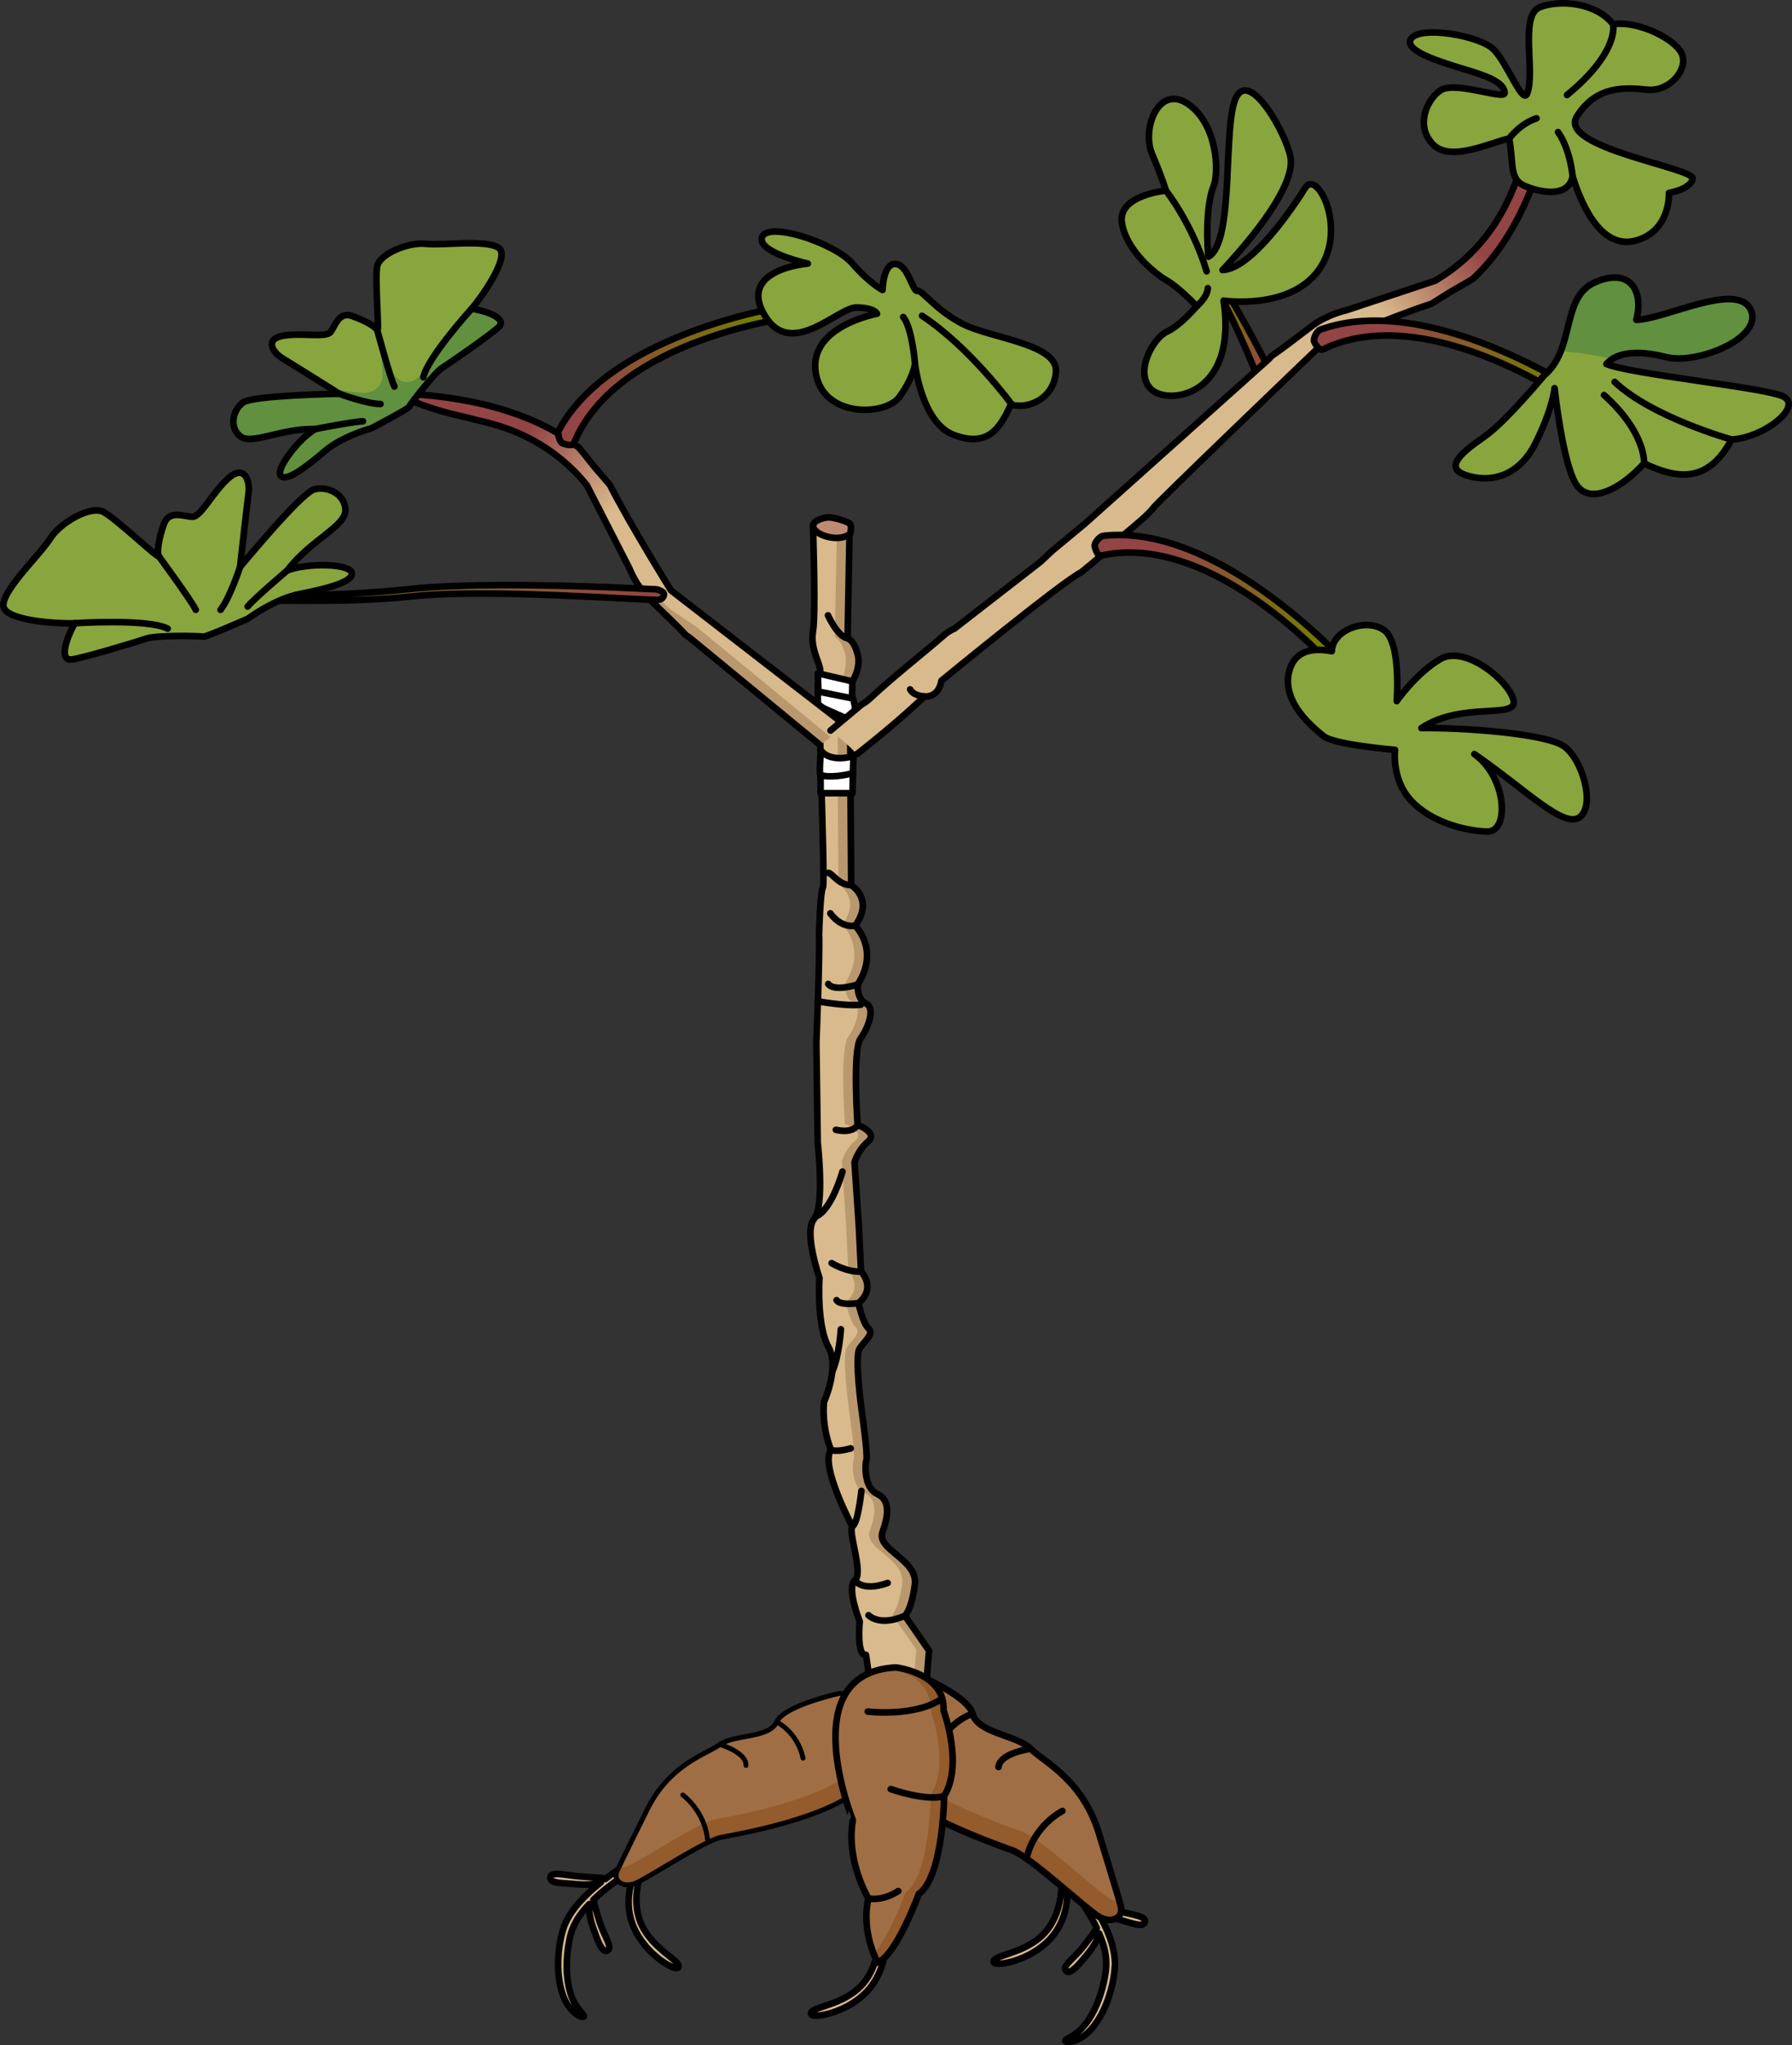 <?xml version="1.0" encoding="utf-8"?>
<!-- Generator: Adobe Illustrator 16.0.0, SVG Export Plug-In . SVG Version: 6.00 Build 0)  -->
<!DOCTYPE svg PUBLIC "-//W3C//DTD SVG 1.1//EN" "http://www.w3.org/Graphics/SVG/1.1/DTD/svg11.dtd">
<svg version="1.1" id="Layer_1" xmlns="http://www.w3.org/2000/svg" xmlns:xlink="http://www.w3.org/1999/xlink" x="0px" y="0px"
	 width="271.608px" height="309.876px" viewBox="0 0 271.608 309.876" enable-background="new 0 0 271.608 309.876"
	 xml:space="preserve">
<rect x="0" y="0" width="271.608" height="309.876" fill="#333333" stroke="none"/>
<g>
	<g>
		<g>
			<g>
				<path fill="#D9BA8C" stroke="#000000" stroke-linecap="round" stroke-linejoin="round" stroke-miterlimit="10" d="
					M169.641,289.595c-1.086-0.313-2.07-0.585-2.74-0.798c-0.662-0.206-1.114-0.343-1.242-0.229
					c-0.929-1.451-1.976-2.871-3.086-4.28c-2.519-3.172-5.273-5.867-7.6-8.398c-2.335-2.523-4.167-5.019-5.19-7.374
					c-0.142-0.288-0.258-0.576-0.358-0.857c-0.103-0.287-0.225-0.543-0.303-0.831c-0.084-0.287-0.168-0.56-0.249-0.826
					c-0.063-0.21-0.083-0.463-0.096-0.701c-0.007-0.979,0.166-1.896,0.113-2.671c-0.028-0.393-0.118-0.749-0.271-1.033
					c-0.178-0.276-0.389-0.461-0.598-0.541c-0.205-0.102-0.348-0.109-0.447-0.117s-0.156-0.004-0.164,0.017
					c-0.006,0.022,0.037,0.056,0.127,0.104c0.09,0.046,0.236,0.102,0.366,0.214c0.149,0.09,0.284,0.27,0.391,0.486
					c0.087,0.236,0.129,0.531,0.12,0.88c-0.019,0.704-0.255,1.557-0.32,2.658c-0.004,0.281-0.004,0.57,0.076,0.895
					c0.064,0.272,0.134,0.551,0.203,0.839c0.059,0.286,0.18,0.587,0.271,0.894c0.096,0.313,0.208,0.623,0.342,0.93
					c0.972,2.517,2.82,5.181,5.146,7.789c1.156,1.313,2.42,2.635,3.694,4.018c1.052,1.153,2.114,2.371,3.154,3.632
					c-0.015,0.462-0.03,1.036-0.071,1.69c-0.137,1.749-0.519,4.231-2.098,6.314c-0.773,1.047-1.79,1.808-2.778,2.362
					c-0.48,0.305-0.995,0.495-1.453,0.721c-0.478,0.184-0.923,0.353-1.329,0.509c-1.665,0.556-2.734,0.854-2.643,1.359
					c0.037,0.215,0.344,0.303,0.871,0.287c0.531,0.001,1.272-0.155,2.179-0.404c0.446-0.154,0.937-0.32,1.448-0.534
					c0.502-0.25,1.057-0.474,1.586-0.827c1.082-0.647,2.207-1.539,3.093-2.731c0.901-1.187,1.431-2.524,1.707-3.75
					c0.302-1.233,0.296-2.365,0.28-3.297c-0.021-0.302-0.049-0.575-0.076-0.835c1.807,2.288,3.422,4.635,4.541,6.99
					c-0.141,0.178-0.307,0.428-0.506,0.723c-0.393,0.582-1.018,1.402-1.716,2.29c-1.454,1.761-3.11,2.763-2.418,3.476
					c0.599,0.622,1.837-0.856,3.368-2.709c0.748-0.95,1.307-1.904,1.561-2.721c0.031-0.092,0.043-0.166,0.064-0.25
					c0.226,0.527,0.434,1.062,0.602,1.592c0.499,1.598,0.598,3.113,0.336,4.573c-0.229,1.47-0.607,2.82-1.059,4
					c-0.903,2.364-2.125,4.027-3.193,4.841c-1.057,0.831-1.852,0.989-1.813,1.271c-0.006,0.175,0.959,0.342,2.362-0.466
					c1.402-0.792,2.861-2.651,3.861-5.173c0.503-1.262,0.911-2.695,1.153-4.28c0.057-0.394,0.105-0.833,0.131-1.233
					c0.012-0.211,0.021-0.425,0.033-0.643c-0.018-0.216-0.031-0.435-0.049-0.654c-0.057-0.886-0.277-1.755-0.532-2.626
					c-0.552-1.677-1.362-3.306-2.331-4.9c0.112,0.095,0.242,0.198,0.396,0.305c0.688,0.465,1.686,0.884,2.821,1.207
					c2.286,0.601,3.978,1.365,4.229,0.437C173.778,290.341,171.833,290.165,169.641,289.595z"/>
			</g>
			<g>
				<path fill="#D9BA8C" stroke="#000000" stroke-linecap="round" stroke-linejoin="round" stroke-miterlimit="10" d="
					M134.163,294.919c0.15-1.116,0.955-4.453-0.875-4.792c-1.341-0.247-0.014,2.867-0.067,3.729
					c-0.137,1.749-0.519,4.231-2.098,6.314c-0.773,1.047-1.79,1.808-2.778,2.362c-0.48,0.305-0.995,0.495-1.453,0.721
					c-0.478,0.184-0.923,0.353-1.329,0.509c-1.665,0.556-2.734,0.854-2.643,1.359c0.037,0.215,0.344,0.303,0.871,0.287
					c0.531,0.001,1.272-0.155,2.179-0.404c0.446-0.154,0.937-0.32,1.448-0.534c0.502-0.25,1.057-0.474,1.586-0.827
					c1.082-0.647,2.207-1.539,3.093-2.731c1.01-1.358,1.893-3.388,1.975-5.039C134.087,295.549,134.122,295.23,134.163,294.919z"/>
			</g>
			<g>
				<path fill="#D9BA8C" stroke="#000000" stroke-linecap="round" stroke-linejoin="round" stroke-miterlimit="10" d="
					M87.624,284.289c1.127,0.084,2.146,0.17,2.848,0.202c0.692,0.037,1.164,0.066,1.244,0.217c1.375-1.038,2.85-2.006,4.379-2.942
					c3.464-2.101,6.983-3.673,10.043-5.238c3.065-1.556,5.649-3.261,7.427-5.114c0.233-0.221,0.442-0.451,0.634-0.68
					c0.196-0.234,0.399-0.432,0.572-0.675c0.179-0.239,0.352-0.466,0.521-0.688c0.132-0.175,0.239-0.404,0.333-0.624
					c0.347-0.915,0.503-1.835,0.82-2.544c0.164-0.358,0.371-0.662,0.613-0.875c0.263-0.197,0.523-0.298,0.748-0.301
					c0.228-0.023,0.364,0.019,0.461,0.046c0.095,0.027,0.147,0.051,0.147,0.073c-0.002,0.022-0.054,0.039-0.155,0.053
					c-0.1,0.012-0.257,0.013-0.417,0.073c-0.172,0.032-0.36,0.154-0.536,0.32c-0.163,0.192-0.305,0.454-0.418,0.784
					c-0.227,0.666-0.301,1.548-0.621,2.604c-0.096,0.266-0.195,0.536-0.383,0.813c-0.154,0.233-0.316,0.47-0.482,0.717
					c-0.153,0.247-0.371,0.487-0.563,0.743c-0.198,0.26-0.411,0.513-0.644,0.753c-1.785,2.023-4.443,3.88-7.53,5.52
					c-1.54,0.83-3.185,1.631-4.859,2.484c-1.387,0.717-2.806,1.49-4.219,2.313c-0.146,0.438-0.331,0.981-0.519,1.609
					c-0.479,1.688-0.982,4.148-0.226,6.65c0.362,1.25,1.052,2.316,1.786,3.18c0.345,0.452,0.762,0.81,1.113,1.18
					c0.383,0.338,0.742,0.65,1.068,0.939c1.369,1.099,2.269,1.749,2.008,2.191c-0.11,0.188-0.428,0.164-0.918-0.033
					c-0.498-0.184-1.139-0.587-1.902-1.135c-0.365-0.301-0.767-0.626-1.173-1.004c-0.384-0.409-0.827-0.811-1.2-1.326
					c-0.79-0.982-1.535-2.209-1.952-3.636c-0.435-1.425-0.466-2.864-0.3-4.108c0.146-1.262,0.544-2.321,0.882-3.189
					c0.124-0.275,0.245-0.523,0.361-0.757c-2.488,1.519-4.817,3.159-6.685,4.979c0.07,0.215,0.139,0.508,0.224,0.854
					c0.166,0.682,0.468,1.668,0.813,2.742c0.753,2.156,1.958,3.672,1.061,4.1c-0.775,0.375-1.425-1.441-2.217-3.709
					c-0.373-1.151-0.565-2.24-0.52-3.094c0.002-0.098,0.018-0.171,0.025-0.257c-0.394,0.416-0.774,0.845-1.115,1.284
					c-1.023,1.324-1.642,2.712-1.903,4.172c-0.296,1.458-0.409,2.855-0.396,4.119c0.026,2.531,0.595,4.514,1.314,5.648
					c0.703,1.146,1.393,1.57,1.259,1.821c-0.055,0.165-1.019-0.013-2.054-1.257c-1.04-1.229-1.764-3.479-1.826-6.191
					c-0.033-1.357,0.081-2.844,0.404-4.415c0.083-0.388,0.189-0.817,0.306-1.202c0.063-0.201,0.128-0.404,0.191-0.613
					c0.092-0.197,0.181-0.396,0.273-0.598c0.36-0.811,0.868-1.549,1.41-2.277c1.1-1.381,2.425-2.627,3.888-3.787
					c-0.139,0.051-0.297,0.102-0.479,0.148c-0.806,0.197-1.888,0.244-3.064,0.152c-2.353-0.23-4.204-0.1-4.117-1.058
					C83.485,283.553,85.37,284.063,87.624,284.289z"/>
			</g>
			<linearGradient id="SVGID_1_" gradientUnits="userSpaceOnUse" x1="131.822" y1="-40.027" x2="131.822" y2="-57.69">
				<stop  offset="0" style="stop-color:#D9BA8C"/>
				<stop  offset="1" style="stop-color:#934444"/>
			</linearGradient>
			<path fill="url(#SVGID_1_)" d="M138.658,240.126c0.51-3.845-5.867-5.29-4.904-7.986c0.961-2.695,1.141-4.897-0.82-5.8
				c-1.959-0.898-1.859-4.405-1.613-5.125c0.24-0.718-0.712-7.454-0.712-7.454s-1.151-8.231-0.31-9.46
				c0.838-1.225,2.215-2.222,1.332-3.032c-0.883-0.814-1.513-3.824-1.513-3.824c2.782-2.362,0.391-4.775,0.391-4.775l-0.349-7.056
				l-0.645-9.485c0,0,0.46-1.813,2.049-3.162c1.59-1.35-1.583-2.533-1.583-2.533s-0.794-11.347,0.458-13.093
				c1.254-1.748,2.227-4.627,0.803-5.297c-1.424-0.674-1.244-2.879-1.244-2.879c3.389-5.27-0.381-8.906-0.381-8.906
				c2.918-4.016-0.605-6.152-0.605-6.152l-0.117-16.654l-0.032-13.685c0,0,1.706-2.269,1.151-4.533
				c-0.555-2.266-1.55-2.531-1.55-2.531l0.301-16.177c-1.299-0.451-4.188-0.779-5.537-0.994c0.25,9.04,0.278,14.506,0,16.059
				c-0.525,2.926,1.462,5.427,1.019,6.314c-0.441,0.89,0.893,32.068,0.48,32.59c-0.414,0.521-0.586,7.165-0.586,7.165
				c0.15,2.759-0.404,16.241-0.404,16.241l0.199,15.183c0,0,1.095,9.703-0.541,11.605c-1.635,1.901,0.809,8.944,0.809,8.944
				c-0.061,0.733-0.354,7.367,1.364,10.468c1.72,3.1-0.681,8.328-0.681,8.328c-0.342,4.165,1.068,7.239,1.068,7.239
				c-1.734,2.324,3.221,11.607,3.221,11.607c-0.654,0.931,1.73,7.043,0.404,8.168c-1.324,1.125,0.725,6.225,0.725,6.225
				s-0.517,5.277,0.947,5.067l0.631,4.275l8.617-1.082l0.313-3.826l-3.654-5.292C137.158,244.811,138.148,243.967,138.658,240.126z"
				/>
			<g>
				<path fill="#B9986E" d="M138.658,240.126c0.51-3.845-5.867-5.29-4.904-7.986c0.961-2.695,1.141-4.897-0.82-5.8
					c-1.959-0.898-1.859-4.405-1.613-5.125c0.24-0.718-0.712-7.454-0.712-7.454s-1.151-8.231-0.31-9.46
					c0.838-1.225,2.215-2.222,1.332-3.032c-0.883-0.814-1.513-3.824-1.513-3.824c2.782-2.362,0.391-4.775,0.391-4.775l-0.349-7.056
					l-0.645-9.485c0,0,0.46-1.813,2.049-3.162c1.59-1.35-1.583-2.533-1.583-2.533s-0.794-11.347,0.458-13.093
					c1.254-1.748,2.227-4.627,0.803-5.297c-1.424-0.674-1.244-2.879-1.244-2.879c3.389-5.27-0.381-8.906-0.381-8.906
					c2.918-4.016-0.605-6.152-0.605-6.152l-0.117-16.654l-0.032-13.685c0,0,1.706-2.269,1.151-4.533
					c-0.555-2.266-1.55-2.531-1.55-2.531l0.301-16.177c-0.632-0.22-1.271-0.418-1.921-0.58l-0.309,16.599
					c0,0,0.993,0.267,1.55,2.532c0.554,2.264-1.105,5.606-1.105,5.606l-0.015,12.61l0.117,16.654c0,0,3.523,2.138,0.605,6.153
					c0,0,3.771,3.637,0.382,8.906c0,0-0.181,2.205,1.244,2.878c1.425,0.67,0.45,3.549-0.804,5.297
					c-1.252,1.747-0.457,13.093-0.457,13.093s3.174,1.184,1.582,2.533c-1.588,1.35-2.048,3.162-2.048,3.162l0.645,9.485l0.349,7.056
					c0,0,2.391,2.414-0.391,4.775c0,0,0.629,3.01,1.512,3.824c0.884,0.811-0.492,1.808-1.332,3.033
					c-0.84,1.228,0.311,9.459,0.311,9.459s0.953,6.736,0.71,7.454c-0.243,0.721-0.346,4.228,1.614,5.125
					c1.959,0.902,1.779,3.104,0.82,5.801c-0.959,2.695,5.416,4.141,4.906,7.985c-0.511,3.842-1.501,4.685-1.501,4.685l3.654,5.292
					l-0.313,3.826l-6.745,0.85l0.058,0.391l8.617-1.082l0.313-3.826l-3.654-5.292C137.158,244.811,138.148,243.967,138.658,240.126z
					"/>
			</g>
			<path fill="none" stroke="#000000" stroke-linecap="round" stroke-linejoin="round" stroke-miterlimit="10" d="M138.658,240.126
				c0.51-3.845-5.867-5.29-4.904-7.986c0.961-2.695,1.141-4.897-0.82-5.8c-1.959-0.898-1.859-4.405-1.613-5.125
				c0.24-0.718-0.712-7.454-0.712-7.454s-1.151-8.231-0.31-9.46c0.838-1.225,2.215-2.222,1.332-3.032
				c-0.883-0.814-1.513-3.824-1.513-3.824c2.782-2.362,0.391-4.775,0.391-4.775l-0.349-7.056l-0.645-9.485
				c0,0,0.46-1.813,2.049-3.162c1.59-1.35-1.583-2.533-1.583-2.533s-0.794-11.347,0.458-13.093c1.254-1.748,2.227-4.627,0.803-5.297
				c-1.424-0.674-1.244-2.879-1.244-2.879c3.389-5.27-0.381-8.906-0.381-8.906c2.918-4.016-0.605-6.152-0.605-6.152l-0.117-16.654
				l-0.032-13.685c0,0,1.706-2.269,1.151-4.533c-0.555-2.266-1.55-2.531-1.55-2.531l0.301-16.177
				c-1.299-0.451-4.188-0.779-5.537-0.994c0.25,9.04,0.278,14.506,0,16.059c-0.525,2.926,1.462,5.427,1.019,6.314
				c-0.441,0.89,0.893,32.068,0.48,32.59c-0.414,0.521-0.586,7.165-0.586,7.165c0.15,2.759-0.404,16.241-0.404,16.241l0.199,15.183
				c0,0,1.095,9.703-0.541,11.605c-1.635,1.901,0.809,8.944,0.809,8.944c-0.061,0.733-0.354,7.367,1.364,10.468
				c1.72,3.1-0.681,8.328-0.681,8.328c-0.342,4.165,1.068,7.239,1.068,7.239c-1.734,2.324,3.221,11.607,3.221,11.607
				c-0.654,0.931,1.73,7.043,0.404,8.168c-1.324,1.125,0.725,6.225,0.725,6.225s-0.517,5.277,0.947,5.067l0.631,4.275l8.617-1.082
				l0.313-3.826l-3.654-5.292C137.158,244.811,138.148,243.967,138.658,240.126z"/>
			<path fill="none" stroke="#000000" stroke-linecap="round" stroke-linejoin="round" stroke-miterlimit="10" d="M125.494,93.229
				c0,0,1.445,3.25,2.97,3.473"/>
			<path fill="none" stroke="#000000" stroke-linecap="round" stroke-linejoin="round" stroke-miterlimit="10" d="M125.557,132.256
				c0.611,0.05,1.541,1.871,3.455,1.85"/>
			<path fill="none" stroke="#000000" stroke-linecap="round" stroke-linejoin="round" stroke-miterlimit="10" d="M125.856,138.385
				c0,0,1.45,2.233,3.761,1.873"/>
			<path fill="none" stroke="#000000" stroke-linecap="round" stroke-linejoin="round" stroke-miterlimit="10" d="M125.536,149.084
				c0,0,0.606,1.239,4.462,0.08"/>
			<path fill="none" stroke="#000000" stroke-linecap="round" stroke-linejoin="round" stroke-miterlimit="10" d="M123.965,151.707
				c0,0,3.977,0.764,6.492,0.53"/>
			<path fill="none" stroke="#000000" stroke-linecap="round" stroke-linejoin="round" stroke-miterlimit="10" d="M126.688,171.187
				c0,0,2.526,0.656,3.293-0.754"/>
			<path fill="none" stroke="#000000" stroke-linecap="round" stroke-linejoin="round" stroke-miterlimit="10" d="M127.691,177.508
				c0,0-1.629,5.888-4.064,6.817"/>
			<path fill="none" stroke="#000000" stroke-linecap="round" stroke-linejoin="round" stroke-miterlimit="10" d="M126.053,191.387
				c0,0,2.168,1.365,4.456,1.282"/>
			<path fill="none" stroke="#000000" stroke-linecap="round" stroke-linejoin="round" stroke-miterlimit="10" d="M126.797,196.993
				c0,0,0.269,0.842,3.321,0.451"/>
			<path fill="none" stroke="#000000" stroke-linecap="round" stroke-linejoin="round" stroke-miterlimit="10" d="M127.449,201.395
				c0,0-0.267,4.231-1.318,6.458"/>
			<path fill="none" stroke="#000000" stroke-linecap="round" stroke-linejoin="round" stroke-miterlimit="10" d="M125.955,219.668
				c0,0,0.686,0.427,2.981-0.214"/>
			<path fill="none" stroke="#000000" stroke-linecap="round" stroke-linejoin="round" stroke-miterlimit="10" d="M130.557,225.898
				c0,0-0.514,5.039-1.381,5.377"/>
			<path fill="none" stroke="#000000" stroke-linecap="round" stroke-linejoin="round" stroke-miterlimit="10" d="M129.58,239.443
				c0,0,1.053,1.794,4.955,0.405"/>
			<path fill="none" stroke="#000000" stroke-linecap="round" stroke-linejoin="round" stroke-miterlimit="10" d="M131.641,244.735
				c0,0,1.619,1.785,5.518,0.075"/>
			<g>
				<path fill="#A06E44" d="M137.701,253.179c0,0,8.902,3.503,9.709,6.479c0.805,2.976,6.695,3.21,8.826,5.321
					c2.131,2.114,8.113,4.747,10.534,13.513c0,0,2.62,8.466,3.098,10.297c0.483,1.836-1.396,2.683-3.2,1.69
					c-1.808-0.994-10.428-9.082-13.203-10.114c-2.776-1.03-22.436-7.712-23.779-15.696
					C128.342,256.684,131.648,252.386,137.701,253.179z"/>
				<path fill="#945B2C" d="M169.682,288.108c-0.458-0.013-0.954-0.143-1.451-0.415c-1.806-0.995-10.424-9.083-13.201-10.116
					c-2.777-1.032-22.434-7.711-23.779-15.694c-0.465-2.764-0.363-5.073,0.206-6.896c-1.819,1.915-2.522,5.222-1.771,9.683
					c1.344,7.984,21.003,14.666,23.779,15.696c2.775,1.032,11.396,9.12,13.203,10.114c1.805,0.992,3.684,0.146,3.2-1.69
					C169.824,288.621,169.757,288.381,169.682,288.108z"/>
				<path fill="none" stroke="#000000" stroke-linecap="round" stroke-linejoin="round" stroke-miterlimit="10" d="M147.41,259.658
					c0,0-3.736,1.116-5.377,5.313"/>
				<path fill="none" stroke="#000000" stroke-linecap="round" stroke-linejoin="round" stroke-miterlimit="10" d="M156.236,264.979
					c0,0-4.634,0.555-4.904,2.759"/>
				<path fill="none" stroke="#000000" stroke-linecap="round" stroke-linejoin="round" stroke-miterlimit="10" d="M161.03,274.392
					c0,0-4.327,2.155-5.45,7.22"/>
				<path fill="none" stroke="#000000" stroke-linecap="round" stroke-linejoin="round" stroke-miterlimit="10" d="M137.701,253.179
					c0,0,8.902,3.503,9.709,6.479c0.805,2.976,6.695,3.21,8.826,5.321c2.131,2.114,8.113,4.747,10.534,13.513
					c0,0,2.62,8.466,3.098,10.297c0.483,1.836-1.396,2.683-3.2,1.69c-1.808-0.994-10.428-9.082-13.203-10.114
					c-2.776-1.03-22.436-7.712-23.779-15.696C128.342,256.684,131.648,252.386,137.701,253.179z"/>
			</g>
			<g>
				<path fill="#A06E44" d="M127.276,256.569c0,0-8.404,1.805-9.551,4.324c-1.148,2.522-6.409,1.868-8.606,3.431
					c-2.196,1.563-7.887,3.026-11.313,10.444c0,0-3.557,7.124-4.252,8.678c-0.692,1.556,0.849,2.582,2.595,1.964
					c1.746-0.616,10.57-6.53,13.181-7.04c2.612-0.509,21.018-3.56,23.376-10.445C135.064,261.043,132.761,256.75,127.276,256.569z"
					/>
				<path fill="#945B2C" d="M93.824,282.867c0.406,0.055,0.867,0.014,1.345-0.156c1.747-0.615,10.57-6.53,13.182-7.039
					c2.613-0.51,21.019-3.563,23.375-10.446c0.816-2.381,1.063-4.444,0.823-6.144c1.336,1.965,1.474,4.998,0.157,8.843
					c-2.358,6.886-20.764,9.937-23.376,10.445c-2.61,0.51-11.435,6.424-13.181,7.04c-1.746,0.618-3.287-0.408-2.595-1.964
					C93.621,283.302,93.716,283.098,93.824,282.867z"/>
				
					<path fill="none" stroke="#000000" stroke-width="0.738" stroke-linecap="round" stroke-linejoin="round" stroke-miterlimit="10" d="
					M117.726,260.894c0,0,3.146,1.538,3.989,5.497"/>
				
					<path fill="none" stroke="#000000" stroke-width="0.738" stroke-linecap="round" stroke-linejoin="round" stroke-miterlimit="10" d="
					M109.119,264.324c0,0,4.028,1.169,3.946,3.162"/>
				
					<path fill="none" stroke="#000000" stroke-width="0.738" stroke-linecap="round" stroke-linejoin="round" stroke-miterlimit="10" d="
					M103.495,271.969c0,0,3.523,2.543,3.779,7.197"/>
				
					<path fill="none" stroke="#000000" stroke-width="0.738" stroke-linecap="round" stroke-linejoin="round" stroke-miterlimit="10" d="
					M127.276,256.569c0,0-8.404,1.805-9.551,4.324c-1.148,2.522-6.409,1.868-8.606,3.431c-2.196,1.563-7.887,3.026-11.313,10.444
					c0,0-3.557,7.124-4.252,8.678c-0.692,1.556,0.849,2.582,2.595,1.964c1.746-0.616,10.57-6.53,13.181-7.04
					c2.612-0.509,21.018-3.56,23.376-10.445C135.064,261.043,132.761,256.75,127.276,256.569z"/>
			</g>
			<g>
				<path fill="#A06E44" d="M135.775,252.649c0,0,7.518,0.8,7.235,6.51c0,0,3.069,8.202,0.091,12.955c0,0-0.111,12.196-3.844,14.849
					c0,0-3.339,9.158-6.213,10.402c0,0-2.596-4.466-1.424-9.733c0,0-3.422-5.643-2.361-11.844
					C129.26,275.788,120.179,253.409,135.775,252.649z"/>
				<path fill="#945B2C" d="M143.011,259.159c0.282-5.71-7.235-6.51-7.235-6.51c-0.268,0.013-0.508,0.047-0.757,0.073
					c2.129,0.515,6.178,2.051,5.969,6.271c0,0,3.068,8.202,0.091,12.954c0,0-0.113,12.196-3.844,14.85c0,0-2.35,6.441-4.805,9.254
					c0.334,0.829,0.615,1.313,0.615,1.313c2.874-1.244,6.213-10.402,6.213-10.402c3.732-2.652,3.844-14.849,3.844-14.849
					C146.08,267.361,143.011,259.159,143.011,259.159z"/>
				<path fill="none" stroke="#000000" stroke-linecap="round" stroke-linejoin="round" stroke-miterlimit="10" d="M135.775,252.649
					c0,0,7.518,0.8,7.235,6.51c0,0,3.069,8.202,0.091,12.955c0,0-0.111,12.196-3.844,14.849c0,0-3.339,9.158-6.213,10.402
					c0,0-2.596-4.466-1.424-9.733c0,0-3.422-5.643-2.361-11.844C129.26,275.788,120.179,253.409,135.775,252.649z"/>
				<path fill="none" stroke="#000000" stroke-linecap="round" stroke-linejoin="round" stroke-miterlimit="10" d="M135.01,271.081
					c0,0,5.471,1.926,8.092,1.033"/>
				<path fill="none" stroke="#000000" stroke-linecap="round" stroke-linejoin="round" stroke-miterlimit="10" d="M131.621,287.632
					c0,0,1.989,0.533,4.526-1.106"/>
				<path fill="none" stroke="#000000" stroke-linecap="round" stroke-linejoin="round" stroke-miterlimit="10" d="M131.529,259.33
					c0,0,7.185,0.89,11.281-1.979"/>
			</g>
		</g>
	</g>
	<path fill="#FFFFFF" stroke="#000000" stroke-linecap="round" stroke-linejoin="round" stroke-miterlimit="10" d="M129.632,109.45
		l-5.677-2.533v-3.39l5.199,1.772C129.154,105.3,129.84,107.132,129.632,109.45z"/>
	<polyline fill="#FFFFFF" stroke="#000000" stroke-linecap="round" stroke-linejoin="round" stroke-miterlimit="10" points="
		129.148,105.581 129.191,103.238 123.955,102.018 124.044,104.786 129.191,105.816 	"/>
	<path fill="#FFFFFF" stroke="#000000" stroke-linecap="round" stroke-linejoin="round" stroke-miterlimit="10" d="M129.362,114.563
		c0,0-3.405,1.088-4.914-0.827c-0.364,3.579-0.079,3.75-0.079,3.75l4.845,1.146L129.362,114.563z"/>
	<path fill="#FFFFFF" stroke="#000000" stroke-linecap="round" stroke-linejoin="round" stroke-miterlimit="10" d="M129.268,117.144
		c0,0-2.667,0.8-4.898,0.343c0.016,1.086,0,2.691,0,2.691h4.845L129.268,117.144z"/>
	<g>
		
			<linearGradient id="SVGID_2_" gradientUnits="userSpaceOnUse" x1="6718.586" y1="-2707.689" x2="6718.586" y2="-2725.352" gradientTransform="matrix(-0.682 0.732 0.732 0.682 6652.864 -2989.541)">
			<stop  offset="0" style="stop-color:#D9BA8C"/>
			<stop  offset="1" style="stop-color:#934444"/>
		</linearGradient>
		<path fill="url(#SVGID_2_)" d="M98.429,90.774c1.863,1.843,3.771,3.576,5.521,5.454l0.561,0.377l19.726,16.225
			c1.374-0.758,2.598-1.806,2.947-3.294c0.021-0.089,0.038-0.205,0.054-0.335L101.7,89.457c0,0-6.326-10.166-9.247-15.965
			c-0.528-0.629-1.057-1.255-1.597-1.871c-0.947-1.021-2.282-2.865-3.212-3.9c0.049,0.381-6.439-6.842-25.152-8.008
			c-0.254,0.264-0.53,0.507-0.838,0.724c2.321,0.974,4.705,1.789,7.204,2.37c1.24,0.291,2.447,0.578,3.625,0.9
			c5.663,1.187,11.721,3.949,16.453,9.793l6.468,12.627C95.404,86.127,96.419,88.791,98.429,90.774z"/>
		<path fill="#B9986E" d="M103.949,96.229l0.561,0.377l19.726,16.225c0.594-0.328,1.157-0.711,1.637-1.159l-20.163-16.584
			l-3.988-2.681l-4.401-3.945c-0.735-0.604-1.459-1.179-2.179-1.73c0.952,1.416,2.002,2.774,3.288,4.044
			C100.292,92.617,102.199,94.351,103.949,96.229z"/>
		<path fill="none" stroke="#000000" stroke-linecap="round" stroke-linejoin="round" stroke-miterlimit="10" d="M127.183,109.536
			c0.021-0.089,0.038-0.205,0.054-0.335L101.7,89.457c0,0-6.326-10.166-9.247-15.965c-0.528-0.629-1.057-1.255-1.597-1.871
			c-0.947-1.021-2.282-2.865-3.212-3.9c0.049,0.381-6.71-6.861-25.152-8.008c-0.254,0.264-0.53,0.507-0.838,0.724
			c2.321,0.974,4.705,1.789,7.204,2.37c1.24,0.291,2.447,0.578,3.625,0.9c5.663,1.187,11.721,3.949,16.453,9.793l6.468,12.627
			c0,0,1.015,2.664,3.024,4.647c1.863,1.843,3.771,3.576,5.521,5.454l0.561,0.377l19.726,16.225"/>
	</g>
	
		<linearGradient id="SVGID_3_" gradientUnits="userSpaceOnUse" x1="3589.898" y1="4025.181" x2="3607.256" y2="4025.181" gradientTransform="matrix(0.071 0.998 -0.998 0.071 3945.541 -3827.527)">
		<stop  offset="0" style="stop-color:#737F00"/>
		<stop  offset="1" style="stop-color:#934444"/>
	</linearGradient>
	<path fill="url(#SVGID_3_)" d="M181.592,41.334c-0.022-0.307,0.095-0.619,0.344-0.837c0.422-0.369,1.063-0.326,1.433,0.097
		c2.873,3.291,8.547,14.482,8.786,14.958c0.254,0.5,0.054,1.111-0.447,1.363c-0.5,0.253-1.111,0.052-1.363-0.447
		c-0.059-0.114-4.537-11.297-7.244-14.397C182.949,41.896,181.606,41.547,181.592,41.334z"/>
	<path fill="none" stroke="#000000" stroke-linecap="round" stroke-linejoin="round" stroke-miterlimit="10" d="M181.592,41.334
		c-0.022-0.307,0.095-0.619,0.344-0.837c0.422-0.369,1.063-0.326,1.433,0.097c2.873,3.291,8.547,14.482,8.786,14.958
		c0.254,0.5,0.054,1.111-0.447,1.363c-0.5,0.253-1.111,0.052-1.363-0.447c-0.059-0.114-4.537-11.297-7.244-14.397
		C182.949,41.896,181.606,41.547,181.592,41.334z"/>
	<linearGradient id="SVGID_4_" gradientUnits="userSpaceOnUse" x1="32.231" y1="89.843" x2="100.641" y2="89.843">
		<stop  offset="0" style="stop-color:#737F00"/>
		<stop  offset="1" style="stop-color:#934444"/>
	</linearGradient>
	<path fill="url(#SVGID_4_)" d="M38.047,90.981c-3.082,0-4.456,0.046-4.514,0.045c-0.511-0.012-1.32,0.082-1.302-0.229
		c0.02-0.311,0.427-0.55,0.961-0.541c0.163,0.004,16.457,0.35,28.677-0.984c9.887-1.082,26.866-0.48,34.26-0.129
		c1.498,0.072,2.791,0.136,3.114,0.133c0.4-0.039,1.149,0.312,1.326,0.547c0.212,0.283-0.07,0.887-0.536,1.015
		c-0.311,0.086-0.314,0.088-3.789-0.078c-7.322-0.349-24.394-1.435-34.047-0.38C54.044,91.27,43.938,90.981,38.047,90.981z"/>
	<path fill="none" stroke="#000000" stroke-linecap="round" stroke-linejoin="round" stroke-miterlimit="10" d="M38.047,90.981
		c-3.082,0-4.456,0.046-4.514,0.045c-0.511-0.012-1.32,0.082-1.302-0.229c0.02-0.311,0.427-0.55,0.961-0.541
		c0.163,0.004,16.457,0.35,28.677-0.984c9.887-1.082,26.866-0.48,34.26-0.129c1.498,0.072,2.791,0.136,3.114,0.133
		c0.4-0.039,1.149,0.312,1.326,0.547c0.212,0.283-0.07,0.887-0.536,1.015c-0.311,0.086-0.314,0.088-3.789-0.078
		c-7.322-0.349-24.394-1.435-34.047-0.38C54.044,91.27,43.938,90.981,38.047,90.981z"/>
	
		<linearGradient id="SVGID_5_" gradientUnits="userSpaceOnUse" x1="-1851.888" y1="-5781.848" x2="-1874.253" y2="-5799.528" gradientTransform="matrix(0.57 -0.822 0.822 0.57 5925.486 1824.952)">
		<stop  offset="0" style="stop-color:#737F00"/>
		<stop  offset="1" style="stop-color:#934444"/>
	</linearGradient>
	<path fill="url(#SVGID_5_)" d="M121.655,47.449c-0.172,0.247-0.43,0.43-0.716,0.477c-0.266,0.044-27.426,3.186-33.946,19.233
		c-0.206,0.509-1.353,0.177-1.767-0.018c-0.415-0.197-0.785-1.463-0.52-1.953c8.196-15.168,35.169-18.972,36.303-19.156
		c0.492-0.08,0.875,0.279,0.857,0.801C121.858,47.054,121.78,47.269,121.655,47.449z"/>
	<path fill="none" stroke="#000000" stroke-linecap="round" stroke-linejoin="round" stroke-miterlimit="10" d="M121.655,47.449
		c-0.172,0.247-0.43,0.43-0.716,0.477c-0.266,0.044-27.426,3.186-33.946,19.233c-0.206,0.509-1.353,0.177-1.767-0.018
		c-0.415-0.197-0.785-1.463-0.52-1.953c8.196-15.168,35.169-18.972,36.303-19.156c0.492-0.08,0.875,0.279,0.857,0.801
		C121.858,47.054,121.78,47.269,121.655,47.449z"/>
	<g>
		<path fill="#89A53D" d="M133.768,43.935c0,0-1.906-0.932-4.601-4.033c-2.695-3.101-12.649-6.352-13.637-4.033
			c-0.993,2.319,6.91,4.072,6.91,4.072s-10.616,0.819-6.603,7.741c4.015,6.922,11.162-1.142,13.983-1.093
			c2.824,0.047,3.108,0.948,3.108,0.948s-10.292,1.854-9.308,8.826c0.983,6.974,10.538,6.728,12.69,3.787
			c2.156-2.941,2.373-5.017,2.373-5.017s0.974,8.951,5.922,10.781c4.949,1.829,6.893-0.757,8.603-4.627
			c2.476,0.788,6.56-0.787,6.837-4.991s-9.926-5.048-14.147-7.225c-4.223-2.177-6.095-5.165-6.847-4.996
			c-0.746,0.167-1.369-3.925-3.292-4.086C133.84,39.828,133.768,43.935,133.768,43.935z"/>
		<path fill="none" stroke="#000000" stroke-linecap="round" stroke-linejoin="round" stroke-miterlimit="10" d="M133.768,43.935
			c0,0-1.906-0.932-4.601-4.033c-2.695-3.101-12.649-6.352-13.637-4.033c-0.993,2.319,6.91,4.072,6.91,4.072
			s-10.616,0.819-6.603,7.741c4.015,6.922,11.162-1.142,13.983-1.093c2.824,0.047,3.108,0.948,3.108,0.948
			s-10.292,1.854-9.308,8.826c0.983,6.974,10.538,6.728,12.69,3.787c2.156-2.941,2.373-5.017,2.373-5.017s0.974,8.951,5.922,10.781
			c4.949,1.829,6.893-0.757,8.603-4.627c2.476,0.788,6.56-0.787,6.837-4.991s-9.926-5.048-14.147-7.225
			c-4.223-2.177-6.095-5.165-6.847-4.996c-0.746,0.167-1.369-3.925-3.292-4.086C133.84,39.828,133.768,43.935,133.768,43.935z"/>
		<path fill="none" stroke="#000000" stroke-linecap="round" stroke-linejoin="round" stroke-miterlimit="10" d="M138.686,55.134
			c0,0-0.41-5.406-1.787-7.103"/>
		<path fill="none" stroke="#000000" stroke-linecap="round" stroke-linejoin="round" stroke-miterlimit="10" d="M153.391,61.335
			c0,0-6.373-8.723-13.641-13.486"/>
	</g>
	<g>
		<path fill="#89A53D" d="M185.457,45.547c0,0,10.019,1.509,14.441-4.669c4.422-6.179-0.295-15.285-2.051-12.443
			s-8.151,12.332-12.551,12.483c6.706-7.186,10.892-13.586,10.309-17.043c-0.584-3.455-6.017-13.234-8.197-9.218
			c-2.182,4.014-0.171,22.022-4.268,24.246c-0.381-4.388-0.063-8.573,0.792-10.688c0.855-2.114,0.612-9.364-3.847-12.449
			c-4.457-3.083-7.085,3.746-5.469,7.563c1.617,3.819,2.101,5.551,2.101,5.551s-7.298,0.677-6.678,4.846
			c0.622,4.172,4.987,7.733,6.827,8.787c1.84,1.05,4.518,3.881,4.518,3.881s-2.465,2.938-4.526,3.866
			c-2.063,0.927-4.931,6.067-2.462,8.648C176.862,61.488,187.64,60.19,185.457,45.547z"/>
		<path fill="none" stroke="#000000" stroke-linecap="round" stroke-linejoin="round" stroke-miterlimit="10" d="M185.457,45.547
			c0,0,10.019,1.509,14.441-4.669c4.422-6.179-0.295-15.285-2.051-12.443s-8.151,12.332-12.551,12.483
			c6.706-7.186,10.892-13.586,10.309-17.043c-0.584-3.455-6.017-13.234-8.197-9.218c-2.182,4.014-0.171,22.022-4.268,24.246
			c-0.381-4.388-0.063-8.573,0.792-10.688c0.855-2.114,0.612-9.364-3.847-12.449c-4.457-3.083-7.085,3.746-5.469,7.563
			c1.617,3.819,2.101,5.551,2.101,5.551s-7.298,0.677-6.678,4.846c0.622,4.172,4.987,7.733,6.827,8.787
			c1.84,1.05,4.518,3.881,4.518,3.881s-2.465,2.938-4.526,3.866c-2.063,0.927-4.931,6.067-2.462,8.648
			C176.862,61.488,187.64,60.19,185.457,45.547z"/>
		<path fill="none" stroke="#000000" stroke-linecap="round" stroke-linejoin="round" stroke-miterlimit="10" d="M176.718,28.88
			c0,0,3.989,5.006,6.168,12.23"/>
		<path fill="none" stroke="#000000" stroke-linecap="round" stroke-linejoin="round" stroke-miterlimit="10" d="M181.385,46.394
			c0,0,1.609-1.323,1.684-2.73"/>
	</g>
	<g>
		<path fill="#89A53D" d="M37.581,93.733c0,0,4.046-2.999,7.833-3.731c3.785-0.734,8.194-1.795,7.897-3.206
			s-6.674-1.557-9.777-0.359c3.582-4.678,8.813-6.669,8.817-9.116c0.001-2.447-2.746-3.774-4.779-3.15
			c-2.035,0.626-11.189,11.739-11.189,11.739s1.049-9.404,1.292-11.231c0.24-1.827-0.624-4.395-3.066-2.212
			c-2.44,2.184-4.15,5.882-5.462,5.832c-1.309-0.048-3.542-1.092-4.324,1.152c-0.783,2.243-1.026,4.068-0.789,4.777
			c0.234,0.709-6.519-5.747-8.408-6.691s-6.44,1.571-8.018,4.063c-1.578,2.488-6.831,7.363-7.102,9.978
			c-0.269,2.614,9.073,2.961,10.823,2.849c-1.687,3.085-2.135,5.691-0.465,5.491c1.668-0.201,9.714-2.615,11.307-3.168
			c1.595-0.551,8.32-0.391,8.666-0.291C31.183,96.558,37.581,93.733,37.581,93.733z"/>
		<path fill="none" stroke="#000000" stroke-linecap="round" stroke-linejoin="round" stroke-miterlimit="10" d="M37.581,93.733
			c0,0,4.046-2.999,7.833-3.731c3.785-0.734,8.194-1.795,7.897-3.206s-6.674-1.557-9.777-0.359c3.582-4.678,8.813-6.669,8.817-9.116
			c0.001-2.447-2.746-3.774-4.779-3.15c-2.035,0.626-11.189,11.739-11.189,11.739s1.049-9.404,1.292-11.231
			c0.24-1.827-0.624-4.395-3.066-2.212c-2.44,2.184-4.15,5.882-5.462,5.832c-1.309-0.048-3.542-1.092-4.324,1.152
			c-0.783,2.243-1.026,4.068-0.789,4.777c0.234,0.709-6.519-5.747-8.408-6.691s-6.44,1.571-8.018,4.063
			c-1.578,2.488-6.831,7.363-7.102,9.978c-0.269,2.614,9.073,2.961,10.823,2.849c-1.687,3.085-2.135,5.691-0.465,5.491
			c1.668-0.201,9.714-2.615,11.307-3.168c1.595-0.551,8.32-0.391,8.666-0.291C31.183,96.558,37.581,93.733,37.581,93.733z"/>
		<path fill="none" stroke="#000000" stroke-linecap="round" stroke-linejoin="round" stroke-miterlimit="10" d="M36.383,85.909
			c0,0-1.545,4.719-2.961,6.49"/>
		<path fill="none" stroke="#000000" stroke-linecap="round" stroke-linejoin="round" stroke-miterlimit="10" d="M24.033,84.228
			c0,0,5.067,6.896,5.635,8.172"/>
		<path fill="none" stroke="#000000" stroke-linecap="round" stroke-linejoin="round" stroke-miterlimit="10" d="M11.329,94.425
			c0,0,11.044-0.724,14.088,0.821"/>
		<path fill="none" stroke="#000000" stroke-linecap="round" stroke-linejoin="round" stroke-miterlimit="10" d="M43.534,86.437
			c0,0-5.014,4.262-6.005,5.466"/>
	</g>
	<g>
		<path fill="#89A53D" d="M56.278,64.896c0,0-4.384,1.172-7.024,3.431c-2.644,2.259-5.862,4.774-6.693,3.773
			c-0.828-1.002,2.647-5.581,5.231-7.099c-5.31-0.098-9.647,2.476-11.376,1.106c-1.728-1.373-1.123-4.054,0.459-5.14
			c1.582-1.083,14.557-1.306,14.557-1.306s-7.222-4.536-8.646-5.391c-1.424-0.855-2.75-2.905,0.159-3.403
			c2.909-0.497,6.478,0.371,7.178-0.58c0.7-0.95,1.219-3.111,3.24-2.404c2.021,0.707,3.446,1.559,3.811,2.123
			c0.369,0.563-0.396-7.822-0.002-9.685c0.394-1.862,4.72-3.659,7.361-3.376c2.641,0.283,9.027-0.687,11.021,0.589
			c1.996,1.276-3.001,8.059-4.062,9.23c3.122,0.541,5.212,1.688,4.135,2.754c-1.079,1.063-7.295,5.384-8.577,6.198
			c-1.284,0.815-4.943,5.649-5.066,5.948C61.86,61.967,56.278,64.896,56.278,64.896z"/>
		<path fill="#61903F" d="M36.875,60.969c1.582-1.083,14.557-1.306,14.557-1.306s-0.472-0.297-1.194-0.75
			c1.085,0.159,2.17,0.321,3.26,0.482c1.272,0.188,2.705,0.32,3.707-0.662c1.268-1.242,0.555-2.862,0.659-4.532
			c1.423,1.135,1.797,3.986,4.143,3.667c1.535-0.21,2.505-2.103,3.357-3.167c1.229-1.535,2.196-3.191,3.513-4.635
			c1.127-1.234,2.467-3.572,3.454-4.374l0.034-0.015c-0.372,0.494-0.686,0.882-0.872,1.089c3.122,0.541,5.212,1.688,4.135,2.754
			c-1.079,1.063-7.295,5.384-8.577,6.198c-1.284,0.815-4.943,5.649-5.066,5.948c-0.123,0.3-5.705,3.229-5.705,3.229
			s-4.384,1.172-7.024,3.431c-2.644,2.259-5.862,4.774-6.693,3.773c-0.828-1.002,2.647-5.581,5.231-7.099
			c-5.31-0.098-9.647,2.476-11.376,1.106C34.688,64.735,35.293,62.055,36.875,60.969z"/>
		<path fill="none" stroke="#000000" stroke-linecap="round" stroke-linejoin="round" stroke-miterlimit="10" d="M56.278,64.896
			c0,0-4.384,1.172-7.024,3.431c-2.644,2.259-5.862,4.774-6.693,3.773c-0.828-1.002,2.647-5.581,5.231-7.099
			c-5.31-0.098-9.647,2.476-11.376,1.106c-1.728-1.373-1.123-4.054,0.459-5.14c1.582-1.083,14.557-1.306,14.557-1.306
			s-7.222-4.536-8.646-5.391c-1.424-0.855-2.75-2.905,0.159-3.403c2.909-0.497,6.478,0.371,7.178-0.58
			c0.7-0.95,1.219-3.111,3.24-2.404c2.021,0.707,3.446,1.559,3.811,2.123c0.369,0.563-0.396-7.822-0.002-9.685
			c0.394-1.862,4.72-3.659,7.361-3.376c2.641,0.283,9.027-0.687,11.021,0.589c1.996,1.276-3.001,8.059-4.062,9.23
			c3.122,0.541,5.212,1.688,4.135,2.754c-1.079,1.063-7.295,5.384-8.577,6.198c-1.284,0.815-4.943,5.649-5.066,5.948
			C61.86,61.967,56.278,64.896,56.278,64.896z"/>
		<path fill="none" stroke="#000000" stroke-linecap="round" stroke-linejoin="round" stroke-miterlimit="10" d="M51.432,59.663
			c0,0,4.195,1.556,6.239,1.55"/>
		<path fill="none" stroke="#000000" stroke-linecap="round" stroke-linejoin="round" stroke-miterlimit="10" d="M57.173,50.008
			c0,0,2.022,7.442,2.604,8.559"/>
		<path fill="none" stroke="#000000" stroke-linecap="round" stroke-linejoin="round" stroke-miterlimit="10" d="M71.492,46.767
			c0,0-6.706,7.385-7.323,10.398"/>
		<path fill="none" stroke="#000000" stroke-linecap="round" stroke-linejoin="round" stroke-miterlimit="10" d="M47.792,65.002
			c0,0,5.819-1.146,7.225-1.169"/>
	</g>
	<g>
		
			<linearGradient id="SVGID_6_" gradientUnits="userSpaceOnUse" x1="6778.666" y1="3163.372" x2="6778.666" y2="3145.709" gradientTransform="matrix(-0.62 -0.785 -0.785 0.62 6893.605 3405.241)">
			<stop  offset="0" style="stop-color:#D9BA8C"/>
			<stop  offset="1" style="stop-color:#934444"/>
		</linearGradient>
		<path fill="url(#SVGID_6_)" d="M216.958,46.024c-6.175,2.006-17.183,6.715-17.183,6.715s-25.356,24.285-24.987,24.246
			c-1.147,1.468-4.398,3.875-5.742,5.196c-0.496,0.488-1.002,0.961-1.513,1.426c-0.104,0.04-0.161,0.061-0.161,0.061
			s-0.049,0.077-0.128,0.196c-1.088,0.977-2.204,1.907-3.337,2.818c-2.964,1.476-21.22,16.456-21.22,16.456
			c-0.396,2.678-2.568,2.384-2.568,2.384c-3.136,2.979-6.665,5.927-10.217,8.733c-0.009-0.009-0.017-0.017-0.026-0.026
			c-1.274-1.31-2.61-2.479-4.004-3.533l4.714-3.939c0.445-0.248,0.887-0.56,1.317-0.963c3.653-3.405,7.575-6.423,11.336-9.686
			c0.643-0.557,1.42-0.859,1.42-0.859l13.009-10.101l1.89-1.756l4.974-4.129l27.751-24.834l0.457-0.497
			c2.122-1.444,4.126-3.065,6.23-4.628c2.264-1.686,5.052-2.283,5.052-2.283l13.464-4.475c6.495-3.789,10.145-9.357,12.179-14.774
			c0.497-1.114,0.964-2.264,1.439-3.446c0.955-2.381,2.122-4.613,3.438-6.761c0.168,0.337,0.366,0.647,0.588,0.938
			c-3.995,18.318-12.119,23.635-11.736,23.645c-1.165,0.762-3.189,1.799-4.342,2.581C218.358,45.171,217.659,45.598,216.958,46.024z
			"/>
		<path fill="none" stroke="#000000" stroke-linecap="round" stroke-linejoin="round" stroke-miterlimit="10" d="M125.872,110.696
			l4.714-3.939c0.445-0.248,0.887-0.56,1.317-0.963c3.653-3.405,7.575-6.423,11.336-9.686c0.643-0.557,1.42-0.859,1.42-0.859
			l13.009-10.101l1.89-1.756l4.974-4.129l27.751-24.834l0.457-0.497c2.122-1.444,4.126-3.065,6.23-4.628
			c2.264-1.686,5.052-2.283,5.052-2.283l13.464-4.475c6.495-3.789,10.145-9.357,12.179-14.774c0.497-1.114,0.964-2.264,1.439-3.446
			c0.955-2.381,2.122-4.613,3.438-6.761c0.168,0.337,0.366,0.647,0.588,0.938c-3.935,18.054-12.119,23.635-11.736,23.645
			c-1.165,0.762-3.189,1.799-4.342,2.581c-0.692,0.441-1.392,0.868-2.093,1.295c-6.175,2.006-17.183,6.715-17.183,6.715
			s-25.356,24.285-24.987,24.246c-1.147,1.468-4.398,3.875-5.742,5.196c-0.496,0.488-1.002,0.961-1.513,1.426
			c-0.104,0.04-0.161,0.061-0.161,0.061s-0.049,0.077-0.128,0.196c-1.088,0.977-2.204,1.907-3.337,2.818
			c-2.964,1.476-21.22,16.456-21.22,16.456c-0.452,2.678-2.568,2.384-2.568,2.384c-3.136,2.979-6.665,5.927-10.217,8.733
			c-0.009-0.009-0.017-0.017-0.026-0.026"/>
	</g>
	<path fill="#BF8A72" stroke="#000000" stroke-miterlimit="10" d="M128.864,80.881c0,0,0.271-1.081,0-1.473
		s-2.526-1.022-3.248-1.022s-2.847,0.542-2.28,1.669S127.15,82.203,128.864,80.881z"/>
	<path fill="none" stroke="#000000" stroke-linecap="round" stroke-linejoin="round" stroke-miterlimit="10" d="M140.119,105.522
		c0,0-1.667-0.061-2.173-1.073"/>
	<g>
		<path fill="#89A53D" d="M231.475,14.158c-0.685,1.827-3.034-4.666-5.131-6.709c-2.1-2.041-11.04-3.613-12.461-1.597
			c-1.419,2.016,5.856,3.939,9.229,4.995c3.376,1.056,4.793,1.938,4.953,3.186c0.16,1.246-7.482-1.829-9.712-0.359
			c-2.227,1.47-3.826,5.55-1.132,8.235c2.694,2.687,8.598-0.304,11.517-0.92c0.699,3.543-0.018,6.104,2.221,7.118
			c2.239,1.014,6.756,2.01,7.398-1.382c1.572,5.023,4.653,11.241,9.781,9.672c5.128-1.567,4.818-7.167,4.818-7.167
			s3.226-0.502,3.596-2.145c0.371-1.641-20.519-4.689-17.551-9.442c2.97-4.752,7.405-4.381,10.704-4.054
			c3.299,0.329,6.11-2.981,5.265-5.288c-0.845-2.308-6.637-5.214-10.485-4.63c-2.47-3.196-7.928-3.812-11.079-2.583
			C230.258,2.319,232.738,10.792,231.475,14.158z"/>
		<path fill="none" stroke="#000000" stroke-linecap="round" stroke-linejoin="round" stroke-miterlimit="10" d="M231.475,14.158
			c-0.685,1.827-3.034-4.666-5.131-6.709c-2.1-2.041-11.04-3.613-12.461-1.597c-1.419,2.016,5.856,3.939,9.229,4.995
			c3.376,1.056,4.793,1.938,4.953,3.186c0.16,1.246-7.482-1.829-9.712-0.359c-2.227,1.47-3.826,5.55-1.132,8.235
			c2.694,2.687,8.598-0.304,11.517-0.92c0.699,3.543-0.018,6.104,2.221,7.118c2.239,1.014,6.756,2.01,7.398-1.382
			c1.572,5.023,4.653,11.241,9.781,9.672c5.128-1.567,4.818-7.167,4.818-7.167s3.226-0.502,3.596-2.145
			c0.371-1.641-20.519-4.689-17.551-9.442c2.97-4.752,7.405-4.381,10.704-4.054c3.299,0.329,6.11-2.981,5.265-5.288
			c-0.845-2.308-6.637-5.214-10.485-4.63c-2.47-3.196-7.928-3.812-11.079-2.583C230.258,2.319,232.738,10.792,231.475,14.158z"/>
		<path fill="none" stroke="#000000" stroke-linecap="round" stroke-linejoin="round" stroke-miterlimit="10" d="M244.485,3.672
			c0,0,1.077,4.119-6.979,10.729"/>
		<path fill="none" stroke="#000000" stroke-linecap="round" stroke-linejoin="round" stroke-miterlimit="10" d="M238.357,26.726
			c0,0-0.309-3.997-2.209-6.713"/>
		<path fill="none" stroke="#000000" stroke-linecap="round" stroke-linejoin="round" stroke-miterlimit="10" d="M228.738,20.989
			c0,0,1.615-2.244,4.15-3.059"/>
	</g>
	<linearGradient id="SVGID_7_" gradientUnits="userSpaceOnUse" x1="198.105" y1="101.839" x2="175.739" y2="84.159">
		<stop  offset="0" style="stop-color:#737F00"/>
		<stop  offset="1" style="stop-color:#934444"/>
	</linearGradient>
	<path fill="url(#SVGID_7_)" d="M202.858,101.436c-0.301,0-0.598-0.107-0.799-0.315c-0.188-0.194-18.248-20.72-35.15-16.933
		c-0.537,0.119-0.916-1.011-0.992-1.463c-0.075-0.452,0.753-1.478,1.308-1.539c17.135-1.909,35.633,18.087,36.432,18.913
		c0.346,0.358,0.27,0.878-0.171,1.16C203.299,101.378,203.078,101.436,202.858,101.436z"/>
	<path fill="none" stroke="#000000" stroke-linecap="round" stroke-linejoin="round" stroke-miterlimit="10" d="M202.858,101.436
		c-0.301,0-0.598-0.107-0.799-0.315c-0.188-0.194-18.248-20.72-35.15-16.933c-0.537,0.119-0.916-1.011-0.992-1.463
		c-0.075-0.452,0.753-1.478,1.308-1.539c17.135-1.909,35.633,18.087,36.432,18.913c0.346,0.358,0.27,0.878-0.171,1.16
		C203.299,101.378,203.078,101.436,202.858,101.436z"/>
	<g>
		<path fill="#89A53D" d="M211.695,106.231c0,0,0.721-8.925-1.937-10.774c-2.656-1.849-7.78-0.091-7.902,3.21
			c-3.863-0.726-5.98,0.522-6.548,3.457c-0.386,1.993,0.064,5.285,5.318,9.423c1.653,1.304,10.815,2.068,10.815,2.068
			s-0.575,4.451,2.419,7.677c2.993,3.226,8.004,4.577,11.501,4.705c3.496,0.129,3.028-8.252-1.9-11.744
			c7.779,5.348,13.587,11.4,15.99,9.542c2.404-1.857,0.331-8.938-2.519-10.795c-2.851-1.856-15.074-2.771-21.497-2.68
			c6.183-4.113,14.638-1.271,13.967-4.214c-0.667-2.943-7.364-8.444-11.099-6.247C214.572,102.057,211.695,106.231,211.695,106.231z
			"/>
		<path fill="none" stroke="#000000" stroke-linecap="round" stroke-linejoin="round" stroke-miterlimit="10" d="M211.695,106.231
			c0,0,0.721-8.925-1.937-10.774c-2.656-1.849-7.78-0.091-7.902,3.21c-3.863-0.726-5.98,0.522-6.548,3.457
			c-0.386,1.993,0.064,5.285,5.318,9.423c1.653,1.304,10.815,2.068,10.815,2.068s-0.575,4.451,2.419,7.677
			c2.993,3.226,8.004,4.577,11.501,4.705c3.496,0.129,3.028-8.252-1.9-11.744c7.779,5.348,13.587,11.4,15.99,9.542
			c2.404-1.857,0.331-8.938-2.519-10.795c-2.851-1.856-15.074-2.771-21.497-2.68c6.183-4.113,14.638-1.271,13.967-4.214
			c-0.667-2.943-7.364-8.444-11.099-6.247C214.572,102.057,211.695,106.231,211.695,106.231z"/>
	</g>
	
		<linearGradient id="SVGID_8_" gradientUnits="userSpaceOnUse" x1="529.415" y1="66.537" x2="507.051" y2="48.858" gradientTransform="matrix(0.972 -0.237 0.237 0.972 -295.142 123.335)">
		<stop  offset="0" style="stop-color:#737F00"/>
		<stop  offset="1" style="stop-color:#934444"/>
	</linearGradient>
	<path fill="url(#SVGID_8_)" d="M239.504,61.207c-0.292,0.072-0.605,0.037-0.851-0.117c-0.229-0.145-22.631-15.814-38.158-8.137
		c-0.493,0.242-1.129-0.766-1.311-1.188c-0.18-0.422,0.383-1.613,0.907-1.805c16.196-5.908,38.899,9.145,39.871,9.76
		c0.421,0.266,0.47,0.787,0.108,1.166C239.919,61.047,239.718,61.156,239.504,61.207z"/>
	<path fill="none" stroke="#000000" stroke-linecap="round" stroke-linejoin="round" stroke-miterlimit="10" d="M239.504,61.207
		c-0.292,0.072-0.605,0.037-0.851-0.117c-0.229-0.145-22.631-15.814-38.158-8.137c-0.493,0.242-1.129-0.766-1.311-1.188
		c-0.18-0.422,0.383-1.613,0.907-1.805c16.196-5.908,38.899,9.145,39.871,9.76c0.421,0.266,0.47,0.787,0.108,1.166
		C239.919,61.047,239.718,61.156,239.504,61.207z"/>
	<g>
		<path fill="#89A53D" d="M234.003,56.922c0,0-5.803,7.004-9.008,9.232c-3.206,2.227-6.279,4.627-2.875,5.818
			c3.4,1.189,7.961,0.518,10.629-4.865s2.87-8.289,2.87-8.289s1.22,11.414,3.296,14.604c2.076,3.188,6.879,0.539,10.271-3.211
			c4.812,2.293,9.639,3.195,13.256-3.615c5.129-0.293,11.142-5.264,7.604-6.625c-3.534-1.361-22.747-3.264-26.568-4.814
			c1.44-1.676,4.441-2.229,9.079-1.041c4.638,1.186,14.871-2.955,12.773-7.227c-2.099-4.27-12.976,1.488-17.313,1.572
			c1.158-4.486-1.035-7.973-6.254-5.695C236.544,45.041,238.82,52.887,234.003,56.922z"/>
		<path fill="#61903F" d="M252.558,54.115c4.638,1.186,14.871-2.955,12.773-7.227c-2.099-4.27-12.976,1.488-17.313,1.572
			c1.158-4.486-1.035-7.973-6.254-5.695c-3.889,1.695-3.619,6.48-5.22,10.48c2.673,0.107,5.23,0.576,7.818,1.172
			C245.999,53.355,248.706,53.129,252.558,54.115z"/>
		<path fill="none" stroke="#000000" stroke-linecap="round" stroke-linejoin="round" stroke-miterlimit="10" d="M234.003,56.922
			c0,0-5.803,7.004-9.008,9.232c-3.206,2.227-6.279,4.627-2.875,5.818c3.4,1.189,7.961,0.518,10.629-4.865s2.87-8.289,2.87-8.289
			s1.22,11.414,3.296,14.604c2.076,3.188,6.879,0.539,10.271-3.211c4.812,2.293,9.639,3.195,13.256-3.615
			c5.129-0.293,11.142-5.264,7.604-6.625c-3.534-1.361-22.747-3.264-26.568-4.814c1.44-1.676,4.441-2.229,9.079-1.041
			c4.638,1.186,14.871-2.955,12.773-7.227c-2.099-4.27-12.976,1.488-17.313,1.572c1.158-4.486-1.035-7.973-6.254-5.695
			C236.544,45.041,238.82,52.887,234.003,56.922z"/>
		<path fill="none" stroke="#000000" stroke-linecap="round" stroke-linejoin="round" stroke-miterlimit="10" d="M249.187,70.211
			c0,0,0.366-4.588-6.068-10.355"/>
		<path fill="none" stroke="#000000" stroke-linecap="round" stroke-linejoin="round" stroke-miterlimit="10" d="M262.442,66.596
			c0,0-12.066-3.371-17.715-8.727"/>
	</g>
</g>
</svg>
